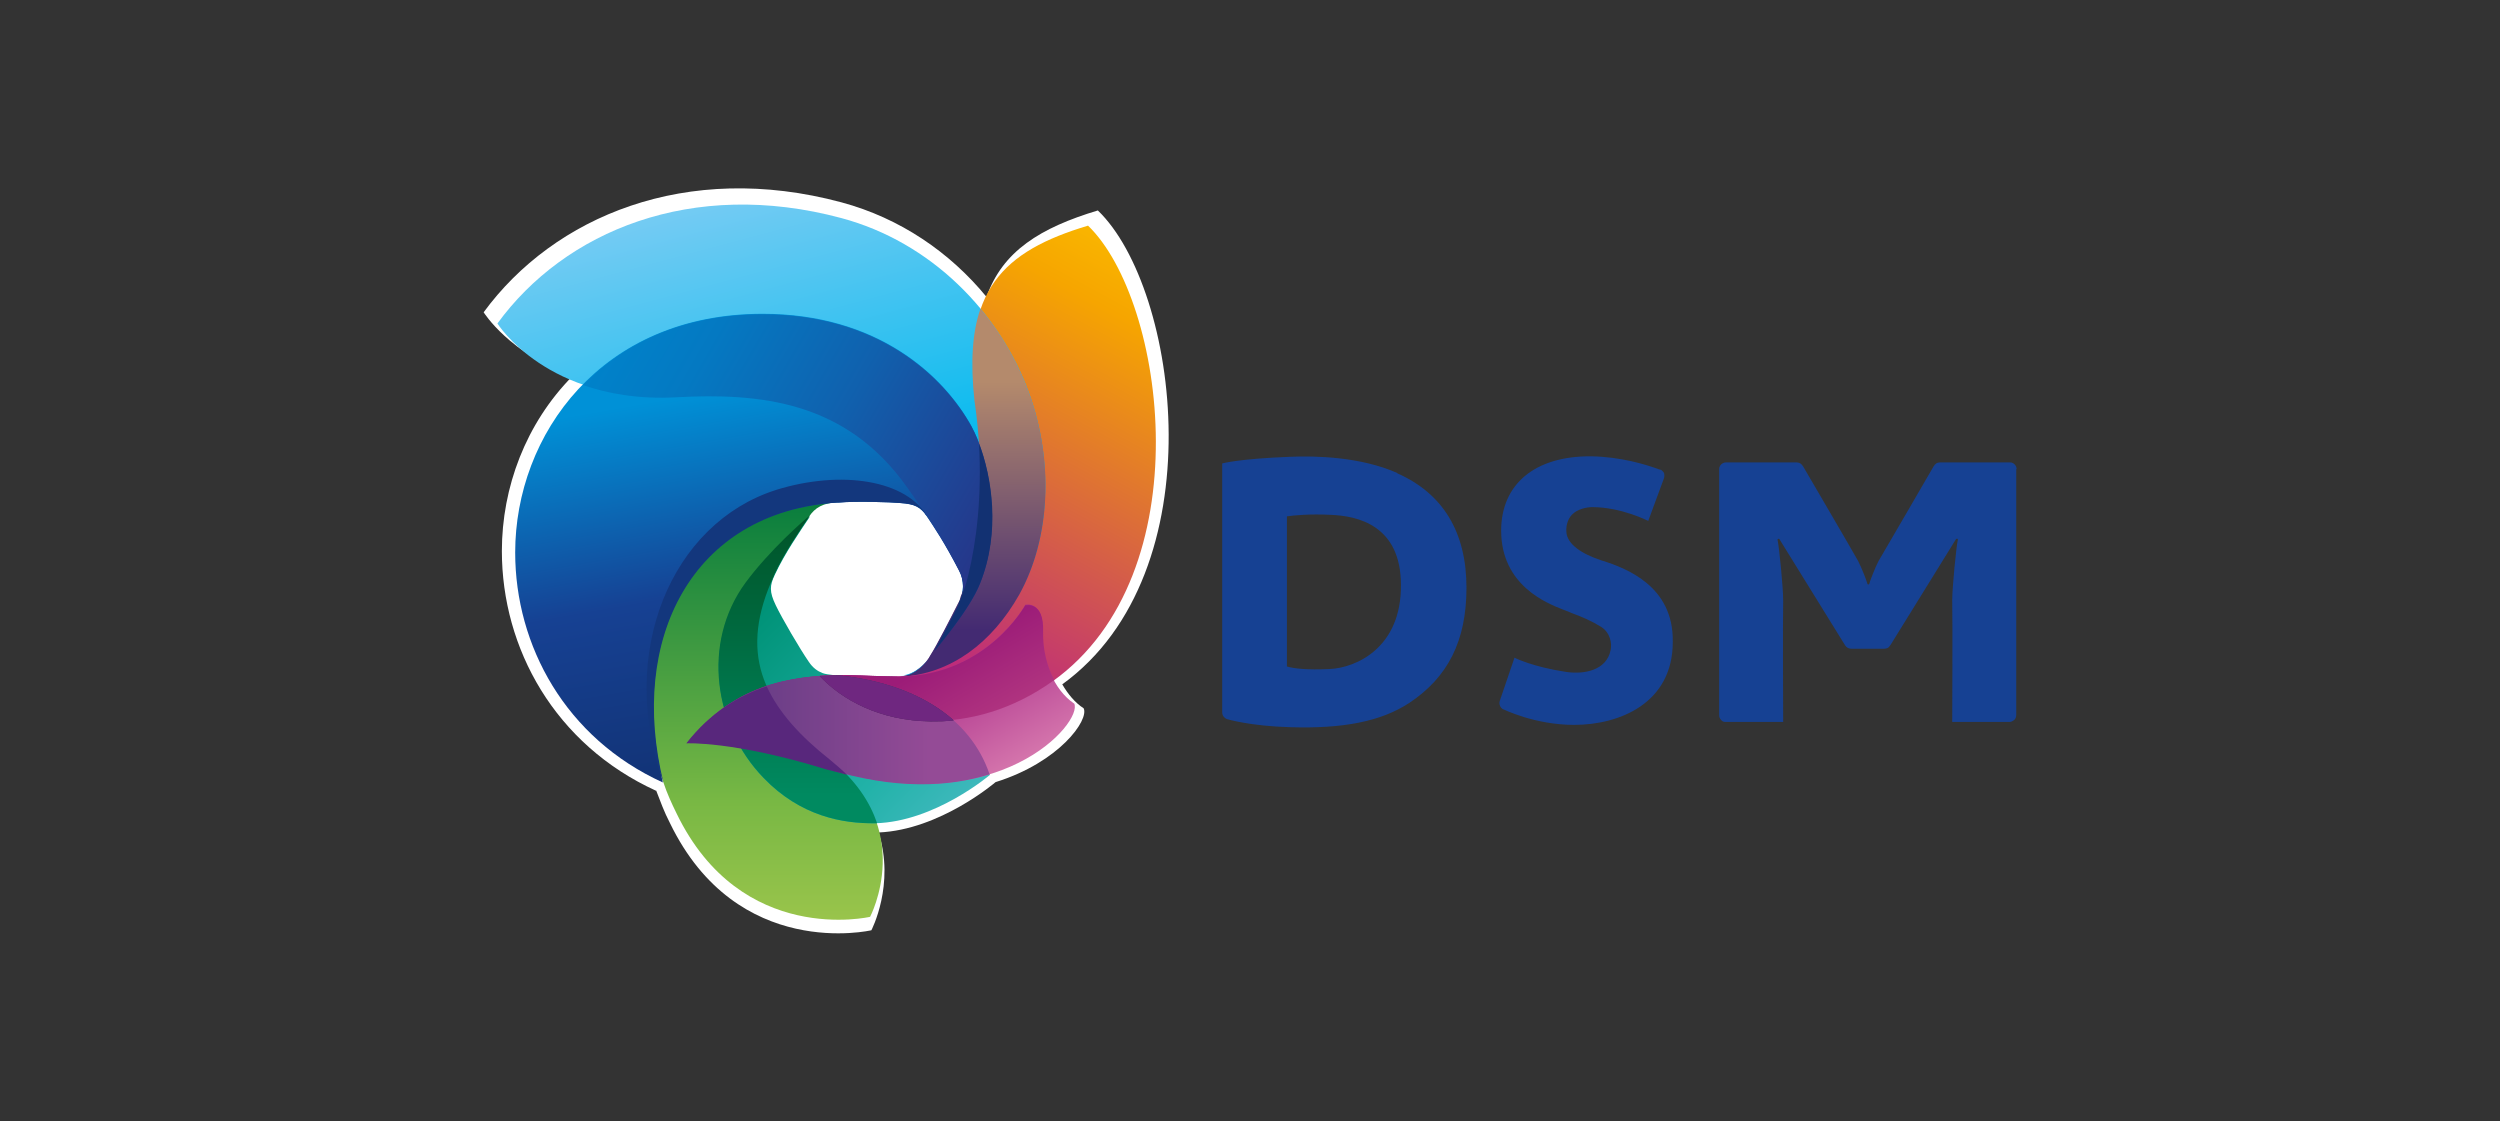 <?xml version="1.0" encoding="UTF-8"?>
<svg xmlns="http://www.w3.org/2000/svg" xmlns:xlink="http://www.w3.org/1999/xlink" id="Layer_1" data-name="Layer 1" viewBox="0 0 214 96">
  <rect x="0" y="0" width="214" height="96" fill="#333333" stroke="none"/>
  <defs>
    <style>
      .cls-1 {
        fill: #123172;
      }

      .cls-1, .cls-2, .cls-3, .cls-4, .cls-5, .cls-6, .cls-7, .cls-8, .cls-9, .cls-10, .cls-11, .cls-12, .cls-13, .cls-14, .cls-15, .cls-16, .cls-17, .cls-18 {
        stroke-width: 0px;
      }

      .cls-2 {
        fill: url(#linear-gradient);
      }

      .cls-3 {
        fill: url(#linear-gradient-6);
      }

      .cls-4 {
        fill: url(#linear-gradient-11);
      }

      .cls-5 {
        fill: url(#linear-gradient-5);
      }

      .cls-6 {
        fill: #6f2780;
      }

      .cls-7 {
        fill: url(#linear-gradient-2);
      }

      .cls-8 {
        fill: url(#linear-gradient-7);
      }

      .cls-9 {
        fill: url(#linear-gradient-3);
      }

      .cls-10 {
        fill: url(#linear-gradient-9);
      }

      .cls-11 {
        fill: #13377d;
      }

      .cls-12 {
        fill: url(#linear-gradient-8);
      }

      .cls-13 {
        fill: #572765;
      }

      .cls-14 {
        fill: #fff;
      }

      .cls-15 {
        fill: #164193;
      }

      .cls-16 {
        fill: url(#linear-gradient-10);
      }

      .cls-17 {
        fill: #58277c;
      }

      .cls-18 {
        fill: url(#linear-gradient-4);
      }
    </style>
    <linearGradient id="linear-gradient" x1="98.87" y1="559.55" x2="77.12" y2="519.66" gradientTransform="translate(0 582) scale(1 -1)" gradientUnits="userSpaceOnUse">
      <stop offset="0" stop-color="#f9b500"></stop>
      <stop offset=".12" stop-color="#f6a500"></stop>
      <stop offset=".84" stop-color="#be2c7a"></stop>
    </linearGradient>
    <linearGradient id="linear-gradient-2" x1="67.39" y1="503.27" x2="67.39" y2="540.94" gradientTransform="translate(0 582) scale(1 -1)" gradientUnits="userSpaceOnUse">
      <stop offset="0" stop-color="#99c44b"></stop>
      <stop offset=".27" stop-color="#78b844"></stop>
      <stop offset="1" stop-color="#00793d"></stop>
    </linearGradient>
    <linearGradient id="linear-gradient-3" x1="81.78" y1="512.66" x2="62.63" y2="531.16" gradientTransform="translate(0 582) scale(1 -1)" gradientUnits="userSpaceOnUse">
      <stop offset="0" stop-color="#3eb8bc"></stop>
      <stop offset=".26" stop-color="#21b2a8"></stop>
      <stop offset=".89" stop-color="#009378"></stop>
    </linearGradient>
    <linearGradient id="linear-gradient-4" x1="68.29" y1="537.8" x2="68.29" y2="511.54" gradientTransform="translate(0 582) scale(1 -1)" gradientUnits="userSpaceOnUse">
      <stop offset="0" stop-color="#005328"></stop>
      <stop offset=".91" stop-color="#008a60"></stop>
    </linearGradient>
    <linearGradient id="linear-gradient-5" x1="61.71" y1="565.02" x2="73.04" y2="522.77" gradientTransform="translate(0 582) scale(1 -1)" gradientUnits="userSpaceOnUse">
      <stop offset="0" stop-color="#74cbf3"></stop>
      <stop offset=".6" stop-color="#04baee"></stop>
    </linearGradient>
    <linearGradient id="linear-gradient-6" x1="61.21" y1="554.83" x2="67.88" y2="516.98" gradientTransform="translate(0 582) scale(1 -1)" gradientUnits="userSpaceOnUse">
      <stop offset=".16" stop-color="#0091d7"></stop>
      <stop offset=".6" stop-color="#164193"></stop>
      <stop offset="1" stop-color="#123376"></stop>
    </linearGradient>
    <linearGradient id="linear-gradient-7" x1="83.32" y1="528.05" x2="83.32" y2="549.3" gradientTransform="translate(0 582) scale(1 -1)" gradientUnits="userSpaceOnUse">
      <stop offset="0" stop-color="#432a72"></stop>
      <stop offset="1" stop-color="#b48a6c"></stop>
    </linearGradient>
    <linearGradient id="linear-gradient-8" x1="52.74" y1="553.96" x2="85.66" y2="534.95" gradientTransform="translate(0 582) scale(1 -1)" gradientUnits="userSpaceOnUse">
      <stop offset="0" stop-color="#0082ca"></stop>
      <stop offset=".2" stop-color="#0479c2"></stop>
      <stop offset=".53" stop-color="#1061ae"></stop>
      <stop offset=".94" stop-color="#24398c"></stop>
      <stop offset="1" stop-color="#273387"></stop>
    </linearGradient>
    <linearGradient id="linear-gradient-9" x1="80.88" y1="512.17" x2="73.68" y2="524.43" gradientTransform="translate(0 582) scale(1 -1)" gradientUnits="userSpaceOnUse">
      <stop offset="0" stop-color="#d779ae"></stop>
      <stop offset="1" stop-color="#9d1980"></stop>
    </linearGradient>
    <linearGradient id="linear-gradient-10" x1="83.94" y1="519.47" x2="79.44" y2="527.12" gradientTransform="translate(0 582) scale(1 -1)" gradientUnits="userSpaceOnUse">
      <stop offset="0" stop-color="#b13580"></stop>
      <stop offset=".8" stop-color="#9c1c78"></stop>
    </linearGradient>
    <linearGradient id="linear-gradient-11" x1="57.83" y1="519.53" x2="79.54" y2="519.53" gradientTransform="translate(0 582) scale(1 -1)" gradientUnits="userSpaceOnUse">
      <stop offset="0" stop-color="#55377f"></stop>
      <stop offset="1" stop-color="#944b96"></stop>
    </linearGradient>
  </defs>
  <path class="cls-15" d="M119.61,40.49c-3.14-1.39-6.97-1.48-9.15-1.39-4.44.17-5.84.57-5.84.57v21.31c0,.26.17.48.39.57,0,0,2,.61,5.49.7,4.44.13,7.71-.48,10.15-2.09,3.27-2.18,4.88-5.27,4.88-9.85,0-4.75-2-8.06-5.93-9.8ZM113.78,57.27c-1.87.09-3.05-.04-3.62-.22v-12.85c.61-.09,1.96-.22,3.75-.13,2.27.09,6.01.87,6.01,6.01.04,5.36-3.83,7.1-6.14,7.19ZM137.26,48.03c-.09-.04-.17-.04-.26-.09-1.57-.52-2.88-1.35-2.92-2.44-.04-.57.17-1.13.48-1.44.44-.48,1.26-.65,1.74-.65,2.48,0,4.79,1.18,4.79,1.18l1.35-3.66c.04-.13.04-.3,0-.44-.09-.13-.17-.26-.35-.3h-.04c-1.18-.44-3.35-1.09-5.84-1.13-4.84-.04-7.71,2.4-7.71,6.36,0,4.71,3.96,6.23,5.27,6.75.22.09.48.17.74.3.87.3,1.83.74,2.53,1.18.78.48.96,1.39.83,2-.35,1.74-2.27,2.09-3.79,1.87-2.92-.44-4.44-1.22-4.44-1.22l-1.26,3.7c-.09.26.04.57.26.7.04,0,2.7,1.35,6.1,1.35,3.92,0,8.45-1.87,8.45-7.1.09-4.84-4.1-6.32-5.93-6.93ZM172.59,40.15v21.04c0,.17-.04.3-.17.44-.13.09-.26.17-.39.17h-4.92s.04-8.67,0-10.41c0-1.13.35-4.62.48-5.18v-.04c0-.09-.09-.04-.13-.04l-.04.04-5.58,9.02s-.09.13-.13.17c-.09.13-.26.17-.44.17h-2.79c-.17,0-.3-.04-.44-.17-.04-.04-.09-.09-.13-.17l-5.58-9.02s0-.04-.04-.04-.09-.04-.13.04v.04c.13.57.48,4.05.48,5.18-.04,1.74,0,10.41,0,10.41h-4.92c-.17,0-.3-.04-.39-.17-.13-.13-.17-.26-.17-.44v-21.04c0-.3.26-.57.61-.57h6.01c.26,0,.44.13.57.35,0,0,4.23,7.23,4.71,8.1.3.57.78,1.83.78,1.92h0s.04.09.09.09h0s.09-.04.09-.09h0c0-.09.48-1.35.78-1.92.52-.87,4.71-8.1,4.71-8.1.13-.22.3-.35.57-.35h5.97c.31,0,.57.26.57.57Z"></path>
  <g>
    <path class="cls-14" d="M93.99,18.01c-4.92,1.48-8.19,3.49-9.54,7.41-3.14-3.83-7.41-6.75-12.42-8.1-13.29-3.57-24.62,1.22-30.63,9.41,0,0,2.22,3.57,7.62,5.45-4.01,4.05-6.06,9.54-6.06,14.99,0,8.32,4.53,16.56,13.2,20.52v-.04h0c.35.91.7,1.87,1.18,2.79,5.75,11.89,17.25,9.19,17.25,9.19,0,0,2.05-3.92.61-8.37,5.27-.22,10.02-4.31,10.02-4.31h0c5.45-1.7,8.02-5.32,7.54-6.32-.74-.48-1.35-1.22-1.83-2.05,13.29-9.63,9.98-33.9,3.05-40.56Z"></path>
    <g>
      <path class="cls-2" d="M93.12,19.32c-7.28,2.18-10.76,5.58-9.67,14.94.91,6.14.39,11.42-.57,14.94-.17.74-.39,1.35-.61,1.87-.04.22-.13.44-.26.65-.57,1.13-1.79,3.53-2.35,4.4-.44.7-1.48,1.79-2.79,1.79s-4.05-.13-4.79-.13c-.7,0-1.96.09-1.96.09,1.87,2,5.1,3.83,9.5,3.88,3.27.04,6.97-.87,10.5-3.44,12.85-9.19,9.67-32.59,3.01-39Z"></path>
      <path class="cls-7" d="M66.46,41.93c-8.98,2.83-13.68,13.94-9.67,25.05.3.91.7,1.79,1.13,2.66,5.53,11.42,16.56,8.84,16.56,8.84,0,0,4.01-7.58-3.4-13.42-5.14-4.14-7.8-8.23-5.32-14.64.13-.35.3-.7.44-1.05.04-.04.04-.13.09-.22.87-1.87,2.13-3.75,2.96-4.92.52-.78,1.18-1.18,2.57-1.26,1.31-.13,4.4-.04,5.23.04,1.22.09,1.74.3,2.35,1.22,0,.04.04.04.04.09-1.79-3.31-7.49-4.1-12.98-2.4Z"></path>
      <path class="cls-9" d="M72.6,57.92c-.96-.13-1.7-.13-2.18-.3h0c-.44-.17-.83-.44-1.18-.96-.78-1.13-2.31-3.75-2.83-4.84-.57-1.18-.52-1.7-.09-2.61.87-1.87,2.18-3.75,2.96-4.92,0-.04.04-.04.04-.09-.39.3-3.44,2.96-5.49,5.75-3.75,5.14-2.7,12.29,1.57,16.69,3.14,3.22,6.75,3.88,9.54,3.83,5.1-.13,9.8-4.14,9.8-4.14-1.7-4.97-6.49-7.67-12.16-8.41Z"></path>
      <path class="cls-18" d="M74.91,70.47h.17c-.61-1.79-1.79-3.66-3.96-5.4-5.18-4.14-7.84-8.23-5.36-14.64.13-.35.3-.7.44-1.05.04-.04.04-.13.09-.22.87-1.87,2.18-3.75,2.96-4.92,0-.04.04-.04.04-.09-.39.3-3.44,2.96-5.49,5.75-3.75,5.14-2.7,12.29,1.57,16.69,3.14,3.27,6.75,3.92,9.54,3.88Z"></path>
      <path class="cls-5" d="M88.11,33.7c-2.53-7.01-8.45-12.98-16.08-15.03-12.81-3.44-23.7,1.13-29.45,9.02,0,0,4.27,6.84,15.29,6.27,7.15-.39,14.55.3,19.78,7.71.57.78,1.09,1.57,1.57,2.31.04.09.13.17.17.22.57.87,1.44,2.13,2.7,4.57.44.83.48,1.87-.04,2.92-.57,1.13-1.79,3.53-2.35,4.4-.39.65-1.35,1.66-2.57,1.74h0c4.27-.22,7.8-2.92,10.11-7.01,2.7-4.79,2.92-11.42.87-17.12Z"></path>
      <path class="cls-3" d="M83.19,36.53c-2.44-4.44-8.1-9.67-17.91-9.67-13.81,0-21.18,10.37-21.18,20.43,0,7.97,4.31,15.9,12.64,19.69-3.01-12.2,2.4-23.22,14.9-23.96h.17c1.31-.13,4.4-.04,5.23.04,1.22.09,1.74.3,2.35,1.22.57.87,1.44,2.13,2.7,4.57.44.83.48,1.87-.04,2.92-.48,1-1.48,2.92-2.09,4.01.13-.17,3.05-3.57,3.92-5.79,2.13-5.32.57-11.11-.7-13.46Z"></path>
      <path class="cls-8" d="M77.13,57.92c4.27-.22,7.8-2.92,10.11-7.01,2.7-4.84,2.96-11.46.87-17.21-.96-2.61-2.35-5.1-4.18-7.28-.7,2-.87,4.57-.52,7.84.91,6.14.39,11.42-.57,14.94-.17.74-.39,1.35-.61,1.87-.04.22-.13.44-.26.65-.57,1.13-1.79,3.53-2.35,4.4-.3.65-1.26,1.66-2.48,1.79h0Z"></path>
      <path class="cls-12" d="M83.89,49.95c2.09-5.27.57-11.07-.7-13.38-2.44-4.44-8.1-9.67-17.91-9.67-6.67,0-11.81,2.4-15.38,6.06,2.13.74,4.75,1.22,7.97,1.05,7.15-.39,14.55.3,19.78,7.71.57.78,1.09,1.57,1.57,2.31h0s.04.09.09.09c.04.04.04.09.09.13.57.87,1.44,2.13,2.7,4.57.44.83.48,1.87-.04,2.92-.48,1-1.48,2.92-2.09,4.01.13-.17,3.05-3.57,3.92-5.79Z"></path>
      <path class="cls-10" d="M91.95,60.23c-1.74-1.18-2.79-3.7-2.7-6.19.09-2.66-1.48-2.27-1.48-2.27,0,0-3.27,6.06-10.81,6.14h0c-1.39,0-3.75-.09-4.75-.13-4.84.04-9.54.96-13.33,5.79,0,0,4.01-.22,11.94,2.22,14.64,4.53,21.92-3.96,21.13-5.58Z"></path>
      <path class="cls-16" d="M87.76,51.82s-3.27,5.97-10.72,6.1h-.13c-.39,0-.87,0-1.44-.04-1.22-.04-2.61-.09-3.31-.09h-.78c-.44,0-.83.04-1.05.04h-.17c1.87,2,5.1,3.83,9.5,3.88,3.27.04,6.97-.91,10.5-3.44.04,0,.04-.04.09-.04-.65-1.22-1-2.7-.96-4.18.09-2.66-1.52-2.22-1.52-2.22Z"></path>
      <path class="cls-11" d="M66.46,41.93c-8.98,2.83-13.68,13.94-9.67,25.05-3.01-12.2,2.4-23.18,14.9-23.96h.17c1.31-.13,4.4-.04,5.23.04,1.22.09,1.74.3,2.35,1.22,0,.04.04.04.04.09-1.83-3.35-7.54-4.14-13.03-2.44Z"></path>
      <path class="cls-4" d="M84.71,66.29c-1.66-4.92-6.45-7.62-12.11-8.37-.39-.04-.74-.09-1.05-.13-4.62.13-9.06,1.18-12.72,5.79,0,0,4.01-.22,11.94,2.22,5.84,1.83,10.5,1.57,13.94.48Z"></path>
      <path class="cls-1" d="M83.8,37.97c.26,4.57-.22,8.41-.91,11.24-.17.74-.39,1.35-.61,1.87h0c-.04.09-.04.17-.09.3,0,0,0,.04-.04.04-.04.09-.09.17-.09.26v.04c-.48,1-1.48,2.92-2.09,4.01.17-.17,3.05-3.57,3.92-5.79,1.79-4.4,1-9.19-.09-11.98Z"></path>
      <path class="cls-17" d="M72.51,66.33c-.44-.44-.96-.87-1.48-1.31-2.53-2-4.36-4.01-5.4-6.27-2.44.83-4.84,2.27-6.88,4.88,0,0,4.01-.22,11.94,2.22.61.17,1.26.3,1.83.48Z"></path>
      <g>
        <path class="cls-13" d="M72.17,57.79c.7,0,2.09.04,3.31.09-1.31-.04-2.83-.09-3.31-.09h-.61.61Z"></path>
        <path class="cls-13" d="M77.05,57.92h-.09c-.44,0-.91,0-1.44-.04.57,0,1.05.04,1.44.04,0,0,.04,0,.09,0Z"></path>
        <path class="cls-13" d="M71.56,57.83s0-.04,0,0h-.17.17Z"></path>
        <path class="cls-13" d="M71.56,57.83s0-.04,0,0h-.17.17Z"></path>
        <path class="cls-13" d="M71.56,57.83h-.17c-.35,0-.7.04-1.05.04h-.17c1.87,2,5.1,3.83,9.5,3.88.65,0,1.31,0,1.96-.09-2.31-2.05-5.49-3.27-9.02-3.75-.39-.04-.7-.09-1.05-.09Z"></path>
        <path class="cls-13" d="M71.56,57.83h-.17c-.35,0-.7.04-1.05.04h-.17c1.87,2,5.1,3.83,9.5,3.88.65,0,1.31,0,1.96-.09-2.31-2.05-5.49-3.27-9.02-3.75-.39-.04-.7-.09-1.05-.09Z"></path>
        <path class="cls-6" d="M71.56,57.83h-.17c-.35,0-.7.04-1.05.04h-.17c1.87,2,5.1,3.83,9.5,3.88.65,0,1.31,0,1.96-.09-2.31-2.05-5.49-3.27-9.02-3.75-.39-.04-.7-.09-1.05-.09Z"></path>
      </g>
    </g>
  </g>
</svg>
